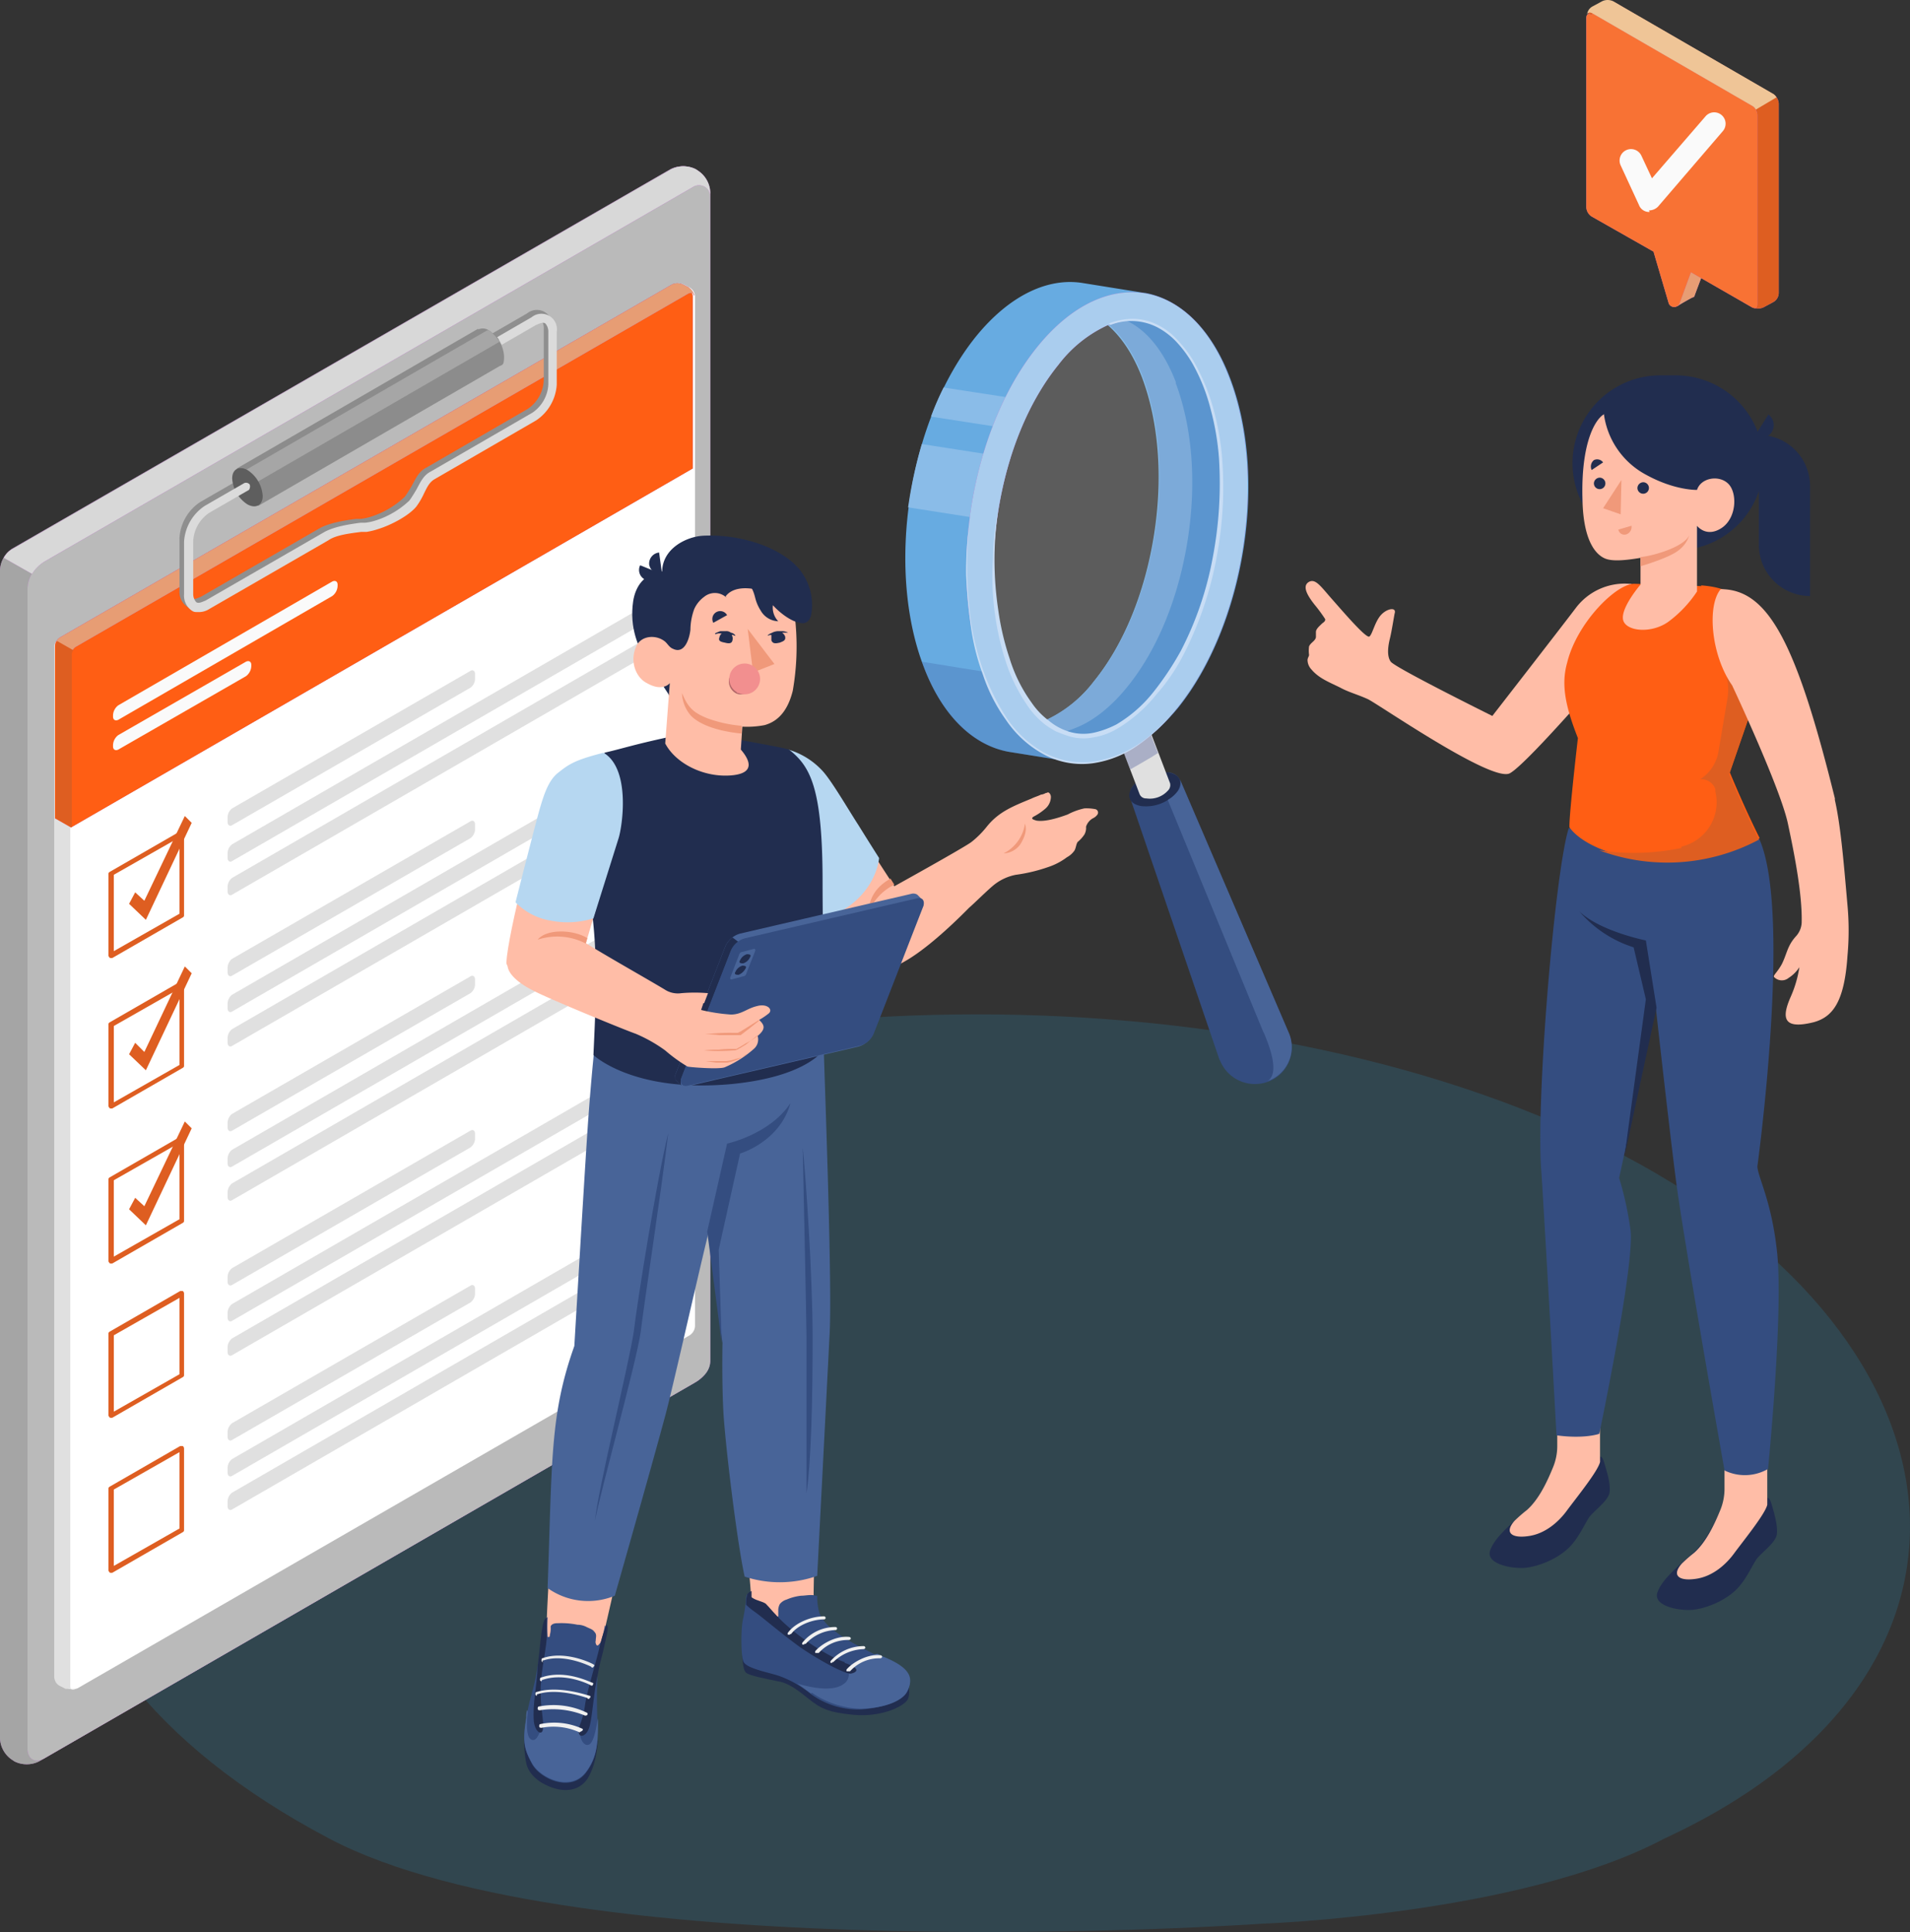 <svg xmlns="http://www.w3.org/2000/svg" width="426.901" height="431.86" viewBox="0 0 426.901 431.86">
  <rect x="0" y="0" width="426.901" height="431.86" fill="#333333" stroke="none"/>
  <g id="enquete-terrain" transform="translate(-329.7 -157.35)">
    <g id="Speech_Bubble" data-name="Speech Bubble" transform="translate(684.249 157.35)">
      <g id="Speech_Bubble-2" data-name="Speech Bubble">
        <g id="Groupe_29" data-name="Groupe 29" transform="translate(14.67 51.788)">
          <path id="Tracé_35" data-name="Tracé 35" d="M550.1,191.122l-.853-2.9c-.512-2.219,8.877,3.073,9.389,5.462l-3.073,8.194a.545.545,0,0,1-.512.512c-.683.341-3.072,1.707-3.243,1.878a1.381,1.381,0,0,1-1.878-.683L546,190.1c-.171-1.195,1.878-.341,4.268.854Z" transform="translate(-545.994 -187.688)" fill="#ba68c8"/>
          <path id="Tracé_36" data-name="Tracé 36" d="M550.1,191.122l-.853-2.9c-.512-2.219,8.877,3.073,9.389,5.462l-3.073,8.194a.545.545,0,0,1-.512.512c-.683.341-3.072,1.707-3.243,1.878a1.381,1.381,0,0,1-1.878-.683L546,190.1c-.171-1.195,1.878-.341,4.268.854Z" transform="translate(-545.994 -187.688)" fill="#e79d74"/>
        </g>
        <g id="Groupe_30" data-name="Groupe 30">
          <path id="Tracé_37" data-name="Tracé 37" d="M543.4,157.706l35.677,20.655a2.6,2.6,0,0,1,1.195,2.048v42.334a2.368,2.368,0,0,1-1.195,2.048l-2.219,1.195a2.917,2.917,0,0,1-2.39,0L538.8,205.332a2.6,2.6,0,0,1-1.2-2.048V160.949a2.368,2.368,0,0,1,1.2-2.048l2.219-1.195A2.916,2.916,0,0,1,543.4,157.706Z" transform="translate(-537.259 -157.279)" fill="#ba68c8"/>
          <path id="Tracé_38" data-name="Tracé 38" d="M543.4,157.706l35.677,20.655a2.6,2.6,0,0,1,1.195,2.048v42.334a2.368,2.368,0,0,1-1.195,2.048l-2.219,1.195a2.917,2.917,0,0,1-2.39,0L538.8,205.332a2.6,2.6,0,0,1-1.2-2.048V160.949a2.368,2.368,0,0,1,1.2-2.048l2.219-1.195A2.916,2.916,0,0,1,543.4,157.706Z" transform="translate(-537.259 -157.279)" fill="#de5e21"/>
          <path id="Tracé_39" data-name="Tracé 39" d="M538.766,159.1l35.677,20.655a2.6,2.6,0,0,1,1.195,2.048v42.334c0,.853-.512,1.024-1.195.683l-13.656-7.852-2.561,7a1.312,1.312,0,0,1-2.39,0l-3.414-11.608-13.827-7.852a2.6,2.6,0,0,1-1.195-2.048V160.124c0-.854.512-1.024,1.195-.683Z" transform="translate(-537.4 -156.113)" fill="#ba68c8"/>
          <path id="Tracé_40" data-name="Tracé 40" d="M538.766,159.1l35.677,20.655a2.6,2.6,0,0,1,1.195,2.048v42.334c0,.853-.512,1.024-1.195.683l-13.656-7.852-2.561,7a1.312,1.312,0,0,1-2.39,0l-3.414-11.608-13.827-7.852a2.6,2.6,0,0,1-1.195-2.048V160.124c0-.854.512-1.024,1.195-.683Z" transform="translate(-537.4 -156.113)" fill="#f87234"/>
          <path id="Tracé_41" data-name="Tracé 41" d="M537.5,160.849c0-.683.512-.854,1.2-.512l35.677,20.655a2.057,2.057,0,0,1,.854.854l4.609-2.731a2.057,2.057,0,0,0-.854-.853L543.3,157.606a2.916,2.916,0,0,0-2.39,0L538.7,158.8a2.315,2.315,0,0,0-1.2,1.878Z" transform="translate(-537.329 -157.35)" fill="#efc597"/>
        </g>
      </g>
      <g id="Check" transform="translate(7.41 25.144)">
        <path id="Tracé_42" data-name="Tracé 42" d="M548.5,194.306h-.341a2.392,2.392,0,0,1-2.049-1.536l-4.1-8.877a2.558,2.558,0,0,1,4.609-2.219l2.39,5.121,11.949-13.827a2.546,2.546,0,0,1,3.926,3.243l-14.51,16.9a2.827,2.827,0,0,1-2.048.854Z" transform="translate(-541.741 -172.08)" fill="#fafafa"/>
      </g>
    </g>
    <path id="Floor" d="M397.616,474.405c56.242,29.683,208.427,19.037,208.427,19.037s58-2,90-19.037c78-35.963,70.972-110.444-8.916-152.608s-209.622-42.163-289.511,0-79.889,110.444,0,152.608Z" transform="translate(5.656 93.91)" fill="rgba(41,174,229,0.16)"/>
    <g id="Groupe_34" data-name="Groupe 34" transform="translate(621.518 241.25)">
      <g id="Groupe_31" data-name="Groupe 31" transform="translate(41.118 101.226)">
        <path id="Tracé_43" data-name="Tracé 43" d="M561.765,355.041v-1.366c-.512,1.536-3.073,8.535-6.828,11.949-3.073,2.731-7.169,5.975-8.194,9.047-1.024,3.243,5.8,4.268,8.535,3.755,3.243-.512,7.511-2.39,9.9-5.292,1.707-2.048,2.731-4.438,3.755-5.975,1.195-1.536,3.756-3.243,4.438-5.121.341-1.024,0-3.243-.512-5.121-.512-1.707-.854-3.585-1.536-3.414v1.024c-.683.853-2.56,1.536-4.78,1.536-1.366,0-4.78-.171-4.78-1.366Z" transform="translate(-509.255 -203.799)" fill="#212d4f"/>
        <path id="Tracé_44" data-name="Tracé 44" d="M550.343,371.362a34.127,34.127,0,0,1,2.731-2.39c2.731-2.39,4.609-6.487,5.8-9.389a12.472,12.472,0,0,0,1.024-5.121V349h9.559v8.877h0v.341c-.512,2.048-4.78,7.34-7.34,10.754-1.707,2.39-4.78,5.292-8.706,5.8C549.831,375.288,547.953,374.093,550.343,371.362Z" transform="translate(-507.393 -206.976)" fill="#ffbda7"/>
        <path id="Tracé_45" data-name="Tracé 45" d="M539.865,349.47V348.1c-.512,1.536-3.073,8.535-6.828,11.949-3.073,2.731-7.169,5.975-8.194,9.047-1.024,3.243,5.8,4.268,8.535,3.755,3.243-.512,7.511-2.39,9.9-5.292,1.707-2.048,2.731-4.438,3.755-5.975,1.2-1.536,3.755-3.243,4.438-5.121.341-1.024,0-3.243-.512-4.95s-.854-3.585-1.536-3.414v1.024c-.683.853-2.56,1.536-4.78,1.536-1.366,0-4.78-.171-4.78-1.366Z" transform="translate(-524.739 -207.617)" fill="#212d4f"/>
        <path id="Tracé_46" data-name="Tracé 46" d="M528.443,365.762a34.187,34.187,0,0,1,2.731-2.39c2.731-2.39,4.609-6.487,5.8-9.389A12.471,12.471,0,0,0,538,348.863V343.4h9.559v8.877h0v.341c-.512,2.048-4.78,7.34-7.34,10.754-1.707,2.39-4.78,5.292-8.706,5.8C527.93,369.688,526.053,368.493,528.443,365.762Z" transform="translate(-522.876 -210.935)" fill="#ffbda7"/>
        <path id="Tracé_47" data-name="Tracé 47" d="M580.235,268.019c7.511,16.217-.341,73.4-.341,73.4.171,2.561,3.243,7.852,4.438,19.46,1.366,13.656-2.048,48.138-2.048,48.138a10.366,10.366,0,0,1-9.73.341s-9.218-51.893-10.925-65.379c-1.536-11.949-4.438-38.067-4.438-38.067L549,343.982a74.24,74.24,0,0,1,2.561,11.778c.853,8.023-7,45.407-7,45.407s-3.243,1.195-9.559.341c0,0-2.731-49.5-3.414-59.234-1.2-16.217,3.073-66.745,6.145-76.475l42.5,2.39Z" transform="translate(-520.044 -265.8)" fill="#344d80"/>
        <path id="Tracé_48" data-name="Tracé 48" d="M553.741,298.208l-2.39-15.022s-10.242-2.048-14.851-6.487a26.42,26.42,0,0,0,12.12,8.023l2.731,11.608-4.78,35.165,7.17-33.287Z" transform="translate(-516.424 -258.094)" fill="#212d4f"/>
      </g>
      <g id="Groupe_33" data-name="Groupe 33">
        <path id="Tracé_49" data-name="Tracé 49" d="M573.112,234.058a13.689,13.689,0,0,0-12.12,5.462c-3.755,4.95-18.607,24.069-18.607,24.069s-21.679-10.754-22.7-12.12-.512-3.926-.171-5.292.854-4.609,1.024-5.462c.512-1.536-1.707-1.195-3.073.341s-1.878,4.268-2.561,4.78-5.8-5.462-8.364-8.364-3.756-4.78-5.292-3.755c-1.2.854-.512,2.561,1.366,4.95a35.083,35.083,0,0,1,2.39,3.243c.171.512-.512.854-.683,1.024-.512.512-1.366,1.195-1.366,1.878v1.195c-.171.854-1.195,1.195-1.536,2.048a6.888,6.888,0,0,0,0,1.878c0,.341-.341.683-.341,1.195a3.15,3.15,0,0,0,.853,2.048c1.707,2.048,4.1,2.9,6.487,4.1,1.878,1.024,3.926,1.536,6.145,2.561s27.824,18.777,31.751,16.558c4.1-2.219,24.922-26.63,24.922-26.63,5.975-10.071,2.219-15.7,2.219-15.7Z" transform="translate(-500.652 -187.457)" fill="#ffbda7"/>
        <path id="Tracé_50" data-name="Tracé 50" d="M565.036,234.145h0c9.559.683,10.242,5.292,12.632,10.242a16.14,16.14,0,0,1,.512,12.291l-6.657,19.289s3.073,7.511,6.657,14.68c-16.729,9.389-37.554,4.438-42.5-2.39-.171-1.366,1.024-12.632,1.878-19.972-2.9-7.34-3.756-12.12-2.39-16.9,2.219-9.047,11.266-17.924,15.193-17.582l14.851.512Z" transform="translate(-476.701 -187.202)" fill="#ff5e14"/>
        <g id="Groupe_32" data-name="Groupe 32" transform="translate(59.657)">
          <path id="Tracé_51" data-name="Tracé 51" d="M555.06,245.591h3.755a19.451,19.451,0,0,0,19.46-19.46h0A19.633,19.633,0,0,0,558.645,206.5h-3.414A19.633,19.633,0,0,0,535.6,226.131h0a19.451,19.451,0,0,0,19.46,19.46Z" transform="translate(-535.6 -206.5)" fill="#212d4f"/>
          <path id="Tracé_52" data-name="Tracé 52" d="M571.437,250.318h0A11.438,11.438,0,0,1,560,238.881V214.3h0a11.438,11.438,0,0,1,11.437,11.437Z" transform="translate(-518.349 -200.985)" fill="#212d4f"/>
          <path id="Tracé_53" data-name="Tracé 53" d="M562.4,211.771l-2.9,4.609a2.626,2.626,0,0,0,3.756-.854,2.945,2.945,0,0,0-.853-3.926Z" transform="translate(-518.702 -202.894)" fill="#212d4f"/>
          <path id="Tracé_54" data-name="Tracé 54" d="M541.691,211.671c-2.219,1.366-5.121,7-4.78,18.948.171,10.071,3.414,12.632,5.121,13.315s4.78.341,7.852-.171v5.975s-4.267,4.95-3.926,7.682,6.145,3.414,10.071.683a26.608,26.608,0,0,0,6.487-6.828v-14.68s2.048,2.731,5.462.512,3.585-7.852,1.536-9.9-6.145-1.366-7,1.366c0,0-4.95.171-11.437-3.414a18.073,18.073,0,0,1-9.389-13.656Z" transform="translate(-534.692 -202.965)" fill="#ffbda7"/>
          <path id="Tracé_55" data-name="Tracé 55" d="M544.1,221.695a1.283,1.283,0,1,0,1.366-1.195A1.319,1.319,0,0,0,544.1,221.695Z" transform="translate(-529.59 -196.602)" fill="#212d4f"/>
          <path id="Tracé_56" data-name="Tracé 56" d="M544.5,226.271l-2.9.853a1.366,1.366,0,0,0,1.878,1.024A1.742,1.742,0,0,0,544.5,226.1Z" transform="translate(-531.358 -192.642)" fill="#f0997a"/>
          <path id="Tracé_57" data-name="Tracé 57" d="M538.171,219.89l2.561-1.707a1.629,1.629,0,0,0-2.049-.512A1.862,1.862,0,0,0,538.171,219.89Z" transform="translate(-533.903 -198.723)" fill="#212d4f"/>
          <path id="Tracé_58" data-name="Tracé 58" d="M538.4,221.095a1.283,1.283,0,1,0,1.366-1.195A1.319,1.319,0,0,0,538.4,221.095Z" transform="translate(-533.62 -197.026)" fill="#212d4f"/>
          <path id="Tracé_59" data-name="Tracé 59" d="M543.7,220.2l-.171,7.682-3.926-1.366Z" transform="translate(-532.772 -196.814)" fill="#f0997a"/>
          <path id="Tracé_60" data-name="Tracé 60" d="M544.5,232.35c3.243-.341,9.9-2.39,10.925-4.95a6.7,6.7,0,0,1-2.39,3.414c-2.048,1.707-8.535,3.585-8.535,3.585V232.35Z" transform="translate(-529.308 -191.723)" fill="#f0997a"/>
        </g>
        <path id="Tracé_61" data-name="Tracé 61" d="M557.536,287.572a10.178,10.178,0,0,0,7.511-12.291v-.512a3.288,3.288,0,0,0-3.414-2.219h0a9.119,9.119,0,0,0,4.1-6.145l2.048-12.12a12.8,12.8,0,0,0-.512-5.8l6.657-7.682s.512.341,1.195.854a16.728,16.728,0,0,1-.341,10.413l-6.657,19.289s3.073,7.511,6.657,14.68a43.563,43.563,0,0,1-35.677,2.39,52.918,52.918,0,0,0,18.265-.512Z" transform="translate(-473.468 -182.249)" fill="#de5e21"/>
        <path id="Tracé_62" data-name="Tracé 62" d="M581.352,281.614c-8.706-35.335-15.022-47.114-25.605-47.114-3.073,3.585-2.219,14.68,2.56,21.509,0,0,10.754,22.874,12.461,30.9,1.536,7.169,3.243,16.046,3.073,22.191a4.841,4.841,0,0,1-1.195,2.9c-2.048,2.219-2.048,3.926-3.243,6.316-1.024,1.878-2.048,2.561-1.707,2.9a2.393,2.393,0,0,0,3.243.171,7.776,7.776,0,0,0,2.39-2.39,26.006,26.006,0,0,1-1.878,6.487c-2.219,4.95-1.707,7.511,5.121,5.8,4.268-1.195,6.828-4.609,7.511-14.851a61.9,61.9,0,0,0,0-11.266c-.853-9.73-1.536-18.094-2.9-23.9Z" transform="translate(-462.973 -186.703)" fill="#ffbda7"/>
      </g>
    </g>
    <g id="Clipboard" transform="translate(329.7 194.52)">
      <g id="Board">
        <path id="Tracé_63" data-name="Tracé 63" d="M479.577,179.765,332.431,264.6a6.077,6.077,0,0,0-2.731,4.78V530.558a6.077,6.077,0,0,0,2.731,4.78l.512.341a6.147,6.147,0,0,0,5.462,0l147.145-85.01a6.078,6.078,0,0,0,2.731-4.78v-261a6.078,6.078,0,0,0-2.731-4.78l-.512-.341a6.147,6.147,0,0,0-5.462,0Z" transform="translate(-329.7 -179.125)" fill="#ba68c8"/>
        <path id="Tracé_64" data-name="Tracé 64" d="M479.577,179.765,332.431,264.6a6.077,6.077,0,0,0-2.731,4.78V530.558a6.077,6.077,0,0,0,2.731,4.78l.512.341a6.147,6.147,0,0,0,5.462,0l147.145-85.01a6.078,6.078,0,0,0,2.731-4.78v-261a6.078,6.078,0,0,0-2.731-4.78l-.512-.341a6.147,6.147,0,0,0-5.462,0Z" transform="translate(-329.7 -179.125)" fill="#a5a5a5"/>
        <path id="Tracé_65" data-name="Tracé 65" d="M485.908,444.324c0,2.39-1.707,3.926-3.755,5.121l-145.1,83.815c-2.048,1.195-3.755.171-3.755-2.219V272.256h0a7.13,7.13,0,0,1,3.755-6.487l145.1-83.815a2.464,2.464,0,0,1,3.755,2.219h0Z" transform="translate(-327.155 -177.388)" fill="#ba68c8"/>
        <path id="Tracé_66" data-name="Tracé 66" d="M485.908,444.324c0,2.39-1.707,3.926-3.755,5.121l-145.1,83.815c-2.048,1.195-3.755.171-3.755-2.219V272.256h0a7.13,7.13,0,0,1,3.755-6.487l145.1-83.815a2.464,2.464,0,0,1,3.755,2.219h0Z" transform="translate(-327.155 -177.388)" fill="#bababa"/>
        <path id="Tracé_67" data-name="Tracé 67" d="M488.1,184.886v1.024a2.515,2.515,0,0,0-3.755-2.219l-145.1,83.815a8.349,8.349,0,0,0-2.731,2.731h0l-6.316-3.585a4.743,4.743,0,0,1,2.048-2.048l147.145-84.839a6.147,6.147,0,0,1,5.462,0l.512.341a6.077,6.077,0,0,1,2.731,4.78Z" transform="translate(-329.347 -179.125)" fill="#ba68c8"/>
        <path id="Tracé_68" data-name="Tracé 68" d="M488.1,184.886v1.024a2.515,2.515,0,0,0-3.755-2.219l-145.1,83.815a8.349,8.349,0,0,0-2.731,2.731h0l-6.316-3.585a4.743,4.743,0,0,1,2.048-2.048l147.145-84.839a6.147,6.147,0,0,1,5.462,0l.512.341a6.077,6.077,0,0,1,2.731,4.78Z" transform="translate(-329.347 -179.125)" fill="#d8d8d8"/>
      </g>
      <g id="Form" transform="translate(12.12 26.16)">
        <g id="Paper">
          <path id="Tracé_69" data-name="Tracé 69" d="M338.195,273.57l136.732-78.864a2.916,2.916,0,0,1,2.39,0l1.366.683a2.368,2.368,0,0,1,1.195,2.048V427.544a2.6,2.6,0,0,1-1.195,2.048L341.95,508.457a2.916,2.916,0,0,1-2.39,0l-1.366-.683A2.368,2.368,0,0,1,337,505.725V275.619A2.6,2.6,0,0,1,338.195,273.57Z" transform="translate(-336.659 -194.45)" fill="#fff"/>
          <path id="Tracé_70" data-name="Tracé 70" d="M341.58,475.433h-2.219L338,474.75A2.368,2.368,0,0,1,336.8,472.7V242.595a1.625,1.625,0,0,1,.341-1.195l3.585,2.048a3.164,3.164,0,0,0-.341,1.195V474.75c0,.683.341,1.024.854.854Z" transform="translate(-336.8 -161.255)" fill="#e0e0e0"/>
          <g id="Groupe_37" data-name="Groupe 37" transform="translate(0.171)">
            <g id="Groupe_35" data-name="Groupe 35">
              <path id="Tracé_71" data-name="Tracé 71" d="M478.583,195.389l-1.366-.683a2.916,2.916,0,0,0-2.39,0L338.095,273.57a2.368,2.368,0,0,0-1.195,2.048v38.408l3.585,2.048,138.952-80.23V197.437a2.6,2.6,0,0,0-1.2-2.048Z" transform="translate(-336.9 -194.45)" fill="#ba68c8"/>
              <path id="Tracé_72" data-name="Tracé 72" d="M478.583,195.389l-1.366-.683a2.916,2.916,0,0,0-2.39,0L338.095,273.57a2.368,2.368,0,0,0-1.195,2.048v38.408l3.585,2.048,138.952-80.23V197.437a2.6,2.6,0,0,0-1.2-2.048Z" transform="translate(-336.9 -194.45)" fill="#ff5e14"/>
            </g>
            <g id="Groupe_36" data-name="Groupe 36" transform="translate(0.341)">
              <path id="Tracé_73" data-name="Tracé 73" d="M479.466,197.1c0-.512-.512-.683-1.195-.341L341.538,275.619a2.057,2.057,0,0,0-.853.854l-3.585-2.048a2.057,2.057,0,0,1,.854-.854l136.733-78.864a2.916,2.916,0,0,1,2.39,0l1.366.683a3.131,3.131,0,0,1,1.195,1.707Z" transform="translate(-337.1 -194.45)" fill="#ba68c8"/>
              <path id="Tracé_74" data-name="Tracé 74" d="M479.466,197.1c0-.512-.512-.683-1.195-.341L341.538,275.619a2.057,2.057,0,0,0-.853.854l-3.585-2.048a2.057,2.057,0,0,1,.854-.854l136.733-78.864a2.916,2.916,0,0,1,2.39,0l1.366.683a3.131,3.131,0,0,1,1.195,1.707Z" transform="translate(-337.1 -194.45)" fill="#e79d74"/>
            </g>
            <path id="Tracé_75" data-name="Tracé 75" d="M337,242.495V280.9l3.585,2.048V244.543a1.625,1.625,0,0,1,.341-1.195l-3.585-2.048a3.165,3.165,0,0,0-.341,1.195Z" transform="translate(-336.829 -161.326)" fill="#de5e21"/>
          </g>
        </g>
      </g>
      <g id="Clip_Board" data-name="Clip Board" transform="translate(24.24 92.685)">
        <g id="Groupe_48" data-name="Groupe 48" transform="translate(0 4.268)">
          <g id="Groupe_39" data-name="Groupe 39">
            <path id="Tracé_76" data-name="Tracé 76" d="M344.583,294.537h-.341s-.341-.341-.341-.512V275.759c0-.171,0-.341.341-.512l15.7-9.047h.512c.171,0,.341.341.341.512v18.265c0,.171,0,.341-.341.512l-15.7,9.047h-.171Zm.512-18.606V293l14.68-8.364v-17.07Z" transform="translate(-343.9 -214.514)" fill="#de5e21"/>
            <g id="Groupe_38" data-name="Groupe 38" transform="translate(26.63)">
              <path id="Tracé_77" data-name="Tracé 77" d="M359.5,277.86v1.195c0,.683.512,1.024,1.024.683l53.259-30.726a2.6,2.6,0,0,0,1.024-1.878v-1.195c0-.683-.512-1.024-1.024-.683l-53.259,30.726a2.6,2.6,0,0,0-1.024,1.878Z" transform="translate(-359.5 -229.417)" fill="#e0e0e0"/>
              <path id="Tracé_78" data-name="Tracé 78" d="M359.5,292.387v1.195c0,.683.512,1.024,1.024.683l94.228-54.454a2.6,2.6,0,0,0,1.024-1.878v-1.195c0-.683-.512-1.024-1.024-.683L360.524,290.51a2.6,2.6,0,0,0-1.024,1.878Z" transform="translate(-359.5 -235.922)" fill="#e0e0e0"/>
              <path id="Tracé_79" data-name="Tracé 79" d="M359.5,296.787v1.195c0,.683.512,1.024,1.024.683l94.228-54.454a2.6,2.6,0,0,0,1.024-1.878v-1.195c0-.683-.512-1.024-1.024-.683l-94.228,54.454a2.6,2.6,0,0,0-1.024,1.878Z" transform="translate(-359.5 -232.811)" fill="#e0e0e0"/>
            </g>
            <path id="Tracé_80" data-name="Tracé 80" d="M350.355,287.415l-3.755-3.585,1.366-2.561,2.048,1.878,9.047-18.948,1.536,1.536Z" transform="translate(-341.991 -215.928)" fill="#de5e21"/>
          </g>
          <g id="Groupe_41" data-name="Groupe 41" transform="translate(0 33.628)">
            <path id="Tracé_81" data-name="Tracé 81" d="M344.583,314.237h-.341s-.341-.341-.341-.512V295.459c0-.171,0-.341.341-.512l15.7-9.047h.512c.171,0,.341.341.341.512v18.265c0,.171,0,.341-.341.512l-15.7,9.047h-.171ZM345.1,295.8v17.07l14.68-8.364v-17.07Z" transform="translate(-343.9 -234.214)" fill="#de5e21"/>
            <g id="Groupe_40" data-name="Groupe 40" transform="translate(26.63)">
              <path id="Tracé_82" data-name="Tracé 82" d="M359.5,297.56v1.195c0,.683.512,1.024,1.024.683l53.259-30.726a2.6,2.6,0,0,0,1.024-1.878v-1.2c0-.683-.512-1.024-1.024-.683l-53.259,30.726A2.6,2.6,0,0,0,359.5,297.56Z" transform="translate(-359.5 -249.117)" fill="#e0e0e0"/>
              <path id="Tracé_83" data-name="Tracé 83" d="M359.5,312.087v1.195c0,.683.512,1.024,1.024.683l94.228-54.454a2.6,2.6,0,0,0,1.024-1.878v-1.195c0-.683-.512-1.024-1.024-.683L360.524,310.21A2.6,2.6,0,0,0,359.5,312.087Z" transform="translate(-359.5 -255.622)" fill="#e0e0e0"/>
              <path id="Tracé_84" data-name="Tracé 84" d="M359.5,316.587v1.195c0,.683.512,1.024,1.024.683l94.228-54.454a2.6,2.6,0,0,0,1.024-1.878v-1.195c0-.683-.512-1.024-1.024-.683L360.524,314.71A2.6,2.6,0,0,0,359.5,316.587Z" transform="translate(-359.5 -252.44)" fill="#e0e0e0"/>
            </g>
            <path id="Tracé_85" data-name="Tracé 85" d="M350.355,307.115l-3.755-3.585,1.366-2.561,2.048,2.048,9.047-19.119,1.536,1.536Z" transform="translate(-341.991 -235.628)" fill="#de5e21"/>
          </g>
          <g id="Groupe_43" data-name="Groupe 43" transform="translate(0 68.281)">
            <path id="Tracé_86" data-name="Tracé 86" d="M344.583,334.537h-.341s-.341-.341-.341-.512V315.759c0-.171,0-.341.341-.512l15.7-9.047h.512c.171,0,.341.341.341.512v18.265c0,.171,0,.341-.341.512l-15.7,9.047h-.171Zm.512-18.607V333l14.68-8.364v-17.07Z" transform="translate(-343.9 -254.514)" fill="#de5e21"/>
            <g id="Groupe_42" data-name="Groupe 42" transform="translate(26.63)">
              <path id="Tracé_87" data-name="Tracé 87" d="M359.5,317.86v1.195c0,.683.512,1.024,1.024.683l53.259-30.726a2.6,2.6,0,0,0,1.024-1.878v-1.195c0-.683-.512-1.024-1.024-.683l-53.259,30.726A2.6,2.6,0,0,0,359.5,317.86Z" transform="translate(-359.5 -269.417)" fill="#e0e0e0"/>
              <path id="Tracé_88" data-name="Tracé 88" d="M359.5,332.387v1.195c0,.683.512,1.024,1.024.683l94.228-54.454a2.6,2.6,0,0,0,1.024-1.878v-1.195c0-.683-.512-1.024-1.024-.683l-94.228,54.454A2.6,2.6,0,0,0,359.5,332.387Z" transform="translate(-359.5 -275.922)" fill="#e0e0e0"/>
              <path id="Tracé_89" data-name="Tracé 89" d="M359.5,336.787v1.195c0,.683.512,1.024,1.024.683l94.228-54.454a2.6,2.6,0,0,0,1.024-1.878v-1.195c0-.683-.512-1.024-1.024-.683l-94.228,54.454A2.6,2.6,0,0,0,359.5,336.787Z" transform="translate(-359.5 -272.811)" fill="#e0e0e0"/>
            </g>
            <path id="Tracé_90" data-name="Tracé 90" d="M350.355,327.415l-3.755-3.585,1.366-2.56,2.048,1.878,9.047-18.948,1.536,1.536Z" transform="translate(-341.991 -255.928)" fill="#de5e21"/>
          </g>
          <g id="Groupe_45" data-name="Groupe 45" transform="translate(0 102.763)">
            <path id="Tracé_91" data-name="Tracé 91" d="M344.583,354.737h-.341s-.341-.341-.341-.512V335.959c0-.171,0-.341.341-.512l15.7-9.047h.512c.171,0,.341.341.341.512v18.265c0,.171,0,.341-.341.512l-15.7,9.047h-.171ZM345.1,336.3v17.07l14.68-8.364v-17.07Z" transform="translate(-343.9 -274.714)" fill="#de5e21"/>
            <g id="Groupe_44" data-name="Groupe 44" transform="translate(26.63)">
              <path id="Tracé_92" data-name="Tracé 92" d="M359.5,338.06v1.195c0,.683.512,1.024,1.024.683l53.259-30.726a2.6,2.6,0,0,0,1.024-1.878v-1.195c0-.683-.512-1.024-1.024-.683l-53.259,30.726A2.6,2.6,0,0,0,359.5,338.06Z" transform="translate(-359.5 -289.617)" fill="#e0e0e0"/>
              <path id="Tracé_93" data-name="Tracé 93" d="M359.5,352.587v1.195c0,.683.512,1.024,1.024.683l94.228-54.454a2.6,2.6,0,0,0,1.024-1.878v-1.195c0-.683-.512-1.024-1.024-.683l-94.228,54.454A2.6,2.6,0,0,0,359.5,352.587Z" transform="translate(-359.5 -296.122)" fill="#e0e0e0"/>
              <path id="Tracé_94" data-name="Tracé 94" d="M359.5,357.087v1.195c0,.683.512,1.024,1.024.683l94.228-54.454a2.6,2.6,0,0,0,1.024-1.878v-1.195c0-.683-.512-1.024-1.024-.683l-94.228,54.454A2.6,2.6,0,0,0,359.5,357.087Z" transform="translate(-359.5 -292.94)" fill="#e0e0e0"/>
            </g>
          </g>
          <g id="Groupe_47" data-name="Groupe 47" transform="translate(0 137.415)">
            <path id="Tracé_95" data-name="Tracé 95" d="M344.583,375.037h-.341s-.341-.341-.341-.512V356.259c0-.171,0-.341.341-.512l15.7-9.047h.512c.171,0,.341.341.341.512v18.265c0,.171,0,.341-.341.512l-15.7,9.047h-.171Zm.512-18.607V373.5l14.68-8.364v-17.07Z" transform="translate(-343.9 -295.014)" fill="#de5e21"/>
            <g id="Groupe_46" data-name="Groupe 46" transform="translate(26.63)">
              <path id="Tracé_96" data-name="Tracé 96" d="M359.5,358.36v1.195c0,.683.512,1.024,1.024.683l53.259-30.726a2.6,2.6,0,0,0,1.024-1.878v-1.195c0-.683-.512-1.024-1.024-.683l-53.259,30.726A2.6,2.6,0,0,0,359.5,358.36Z" transform="translate(-359.5 -309.917)" fill="#e0e0e0"/>
              <path id="Tracé_97" data-name="Tracé 97" d="M359.5,372.887v1.2c0,.683.512,1.024,1.024.683l94.228-54.454a2.6,2.6,0,0,0,1.024-1.878v-1.195c0-.683-.512-1.024-1.024-.683L360.524,371.01A2.6,2.6,0,0,0,359.5,372.887Z" transform="translate(-359.5 -316.422)" fill="#e0e0e0"/>
              <path id="Tracé_98" data-name="Tracé 98" d="M359.5,377.287v1.195c0,.683.512,1.024,1.024.683l94.228-54.454a2.6,2.6,0,0,0,1.024-1.878v-1.2c0-.683-.512-1.024-1.024-.683l-94.228,54.454A2.6,2.6,0,0,0,359.5,377.287Z" transform="translate(-359.5 -313.311)" fill="#e0e0e0"/>
            </g>
          </g>
        </g>
        <g id="Groupe_49" data-name="Groupe 49" transform="translate(1.024)">
          <path id="Tracé_99" data-name="Tracé 99" d="M345.695,261.209l47.8-27.654c.683-.341,1.195,0,1.195.683v.341a2.918,2.918,0,0,1-1.195,2.219l-47.8,27.654c-.683.341-1.195,0-1.195-.683v-.341A2.918,2.918,0,0,1,345.695,261.209Z" transform="translate(-344.5 -233.422)" fill="#fafafa"/>
          <path id="Tracé_100" data-name="Tracé 100" d="M345.695,260.443,374.2,244.055c.683-.341,1.2,0,1.2.683v.341a2.918,2.918,0,0,1-1.2,2.219l-28.507,16.387c-.683.341-1.195,0-1.195-.683v-.341A2.918,2.918,0,0,1,345.695,260.443Z" transform="translate(-344.5 -225.998)" fill="#fafafa"/>
        </g>
      </g>
      <g id="Clip" transform="translate(40.115 32.212)">
        <path id="Shadow" d="M436.5,201.93v11.778a10.382,10.382,0,0,1-4.609,8.023l-22.7,13.144c-1.195.683-1.707,1.878-2.39,3.243a16.209,16.209,0,0,1-1.707,2.9c-1.707,2.048-5.633,4.1-8.364,4.95a15.977,15.977,0,0,1-2.731.683H392.8c-2.561.341-5.633.683-7.34,1.878l-26.63,15.363a4.267,4.267,0,0,1-2.39.683c-.854,0-1.024,0-1.536-.341a4.077,4.077,0,0,1-1.707-3.585V248.873a10.382,10.382,0,0,1,4.609-8.023l8.877-5.121h0a1.056,1.056,0,0,1,1.195.341,1.4,1.4,0,0,1-.171,1.195h0l-8.877,5.121a8.115,8.115,0,0,0-3.585,6.316V260.48a2.73,2.73,0,0,0,.683,1.878c.512.341,1.195,0,2.048-.341l26.63-15.363c2.219-1.195,5.462-1.707,8.023-2.048h1.024a11.956,11.956,0,0,0,2.39-.512,19.52,19.52,0,0,0,7.511-4.438c.512-.683,1.024-1.536,1.536-2.39.854-1.536,1.536-3.243,3.243-4.1l22.7-13.144a8.115,8.115,0,0,0,3.585-6.316V201.93a2.73,2.73,0,0,0-.683-1.878c-.512-.341-1.195,0-2.048.341l-7.682,4.438a9.043,9.043,0,0,0-1.024-1.707l7.682-4.438a3.47,3.47,0,0,1,5.633,3.243Z" transform="translate(-353.2 -197.995)" fill="#8f8f8f"/>
        <g id="Clip-2" data-name="Clip" transform="translate(1.024 0.854)">
          <g id="Groupe_50" data-name="Groupe 50" transform="translate(10.754 3.184)">
            <path id="Tracé_101" data-name="Tracé 101" d="M414.642,200.6h0a2.427,2.427,0,0,1,2.39.171,7.47,7.47,0,0,1,3.414,5.8c0,2.048-.341,1.878-1.024,2.219h0L365.48,240.031l-4.78-8.364,53.942-31.239Z" transform="translate(-359.676 -200.361)" fill="#8c8c8c"/>
            <path id="Tracé_102" data-name="Tracé 102" d="M362.878,235.765l56.332-32.6a8.684,8.684,0,0,0-2.39-2.561h-.341L361,232.692l1.878,3.243Z" transform="translate(-359.464 -200.191)" fill="#a6a6a6"/>
            <path id="Tracé_103" data-name="Tracé 103" d="M363.514,219.08c-1.878-1.024-3.414-.171-3.414,1.878a7.47,7.47,0,0,0,3.414,5.8c1.878,1.024,3.414.171,3.414-1.878A7.47,7.47,0,0,0,363.514,219.08Z" transform="translate(-360.1 -187.433)" fill="#5e5e5e"/>
          </g>
          <path id="Tracé_104" data-name="Tracé 104" d="M437.1,202.43v11.778a10.382,10.382,0,0,1-4.609,8.023l-22.7,13.144c-1.195.683-1.707,1.878-2.39,3.243a16.209,16.209,0,0,1-1.707,2.9c-1.707,2.048-5.633,4.1-8.364,4.95a15.985,15.985,0,0,1-2.731.683H393.4c-2.561.341-5.633.683-7.34,1.878l-26.63,15.363a4.267,4.267,0,0,1-2.39.683c-.854,0-1.024,0-1.536-.341a4.077,4.077,0,0,1-1.707-3.585V249.373a10.382,10.382,0,0,1,4.609-8.023l8.877-5.121h0a1.056,1.056,0,0,1,1.195.341,1.4,1.4,0,0,1-.171,1.195h0l-8.877,5.121a8.115,8.115,0,0,0-3.585,6.316V260.98a2.73,2.73,0,0,0,.683,1.878c.512.341,1.2,0,2.048-.341l26.63-15.363c2.219-1.195,5.463-1.707,8.023-2.048h1.024a11.959,11.959,0,0,0,2.39-.512,19.519,19.519,0,0,0,7.511-4.438c.512-.683,1.024-1.536,1.536-2.39.854-1.536,1.536-3.243,3.243-4.1l22.7-13.144a8.115,8.115,0,0,0,3.585-6.316V202.429a2.73,2.73,0,0,0-.683-1.878c-.512-.341-1.195,0-2.048.341l-7.682,4.438a9.044,9.044,0,0,0-1.024-1.707l7.682-4.438a3.47,3.47,0,0,1,5.633,3.243Z" transform="translate(-353.8 -198.495)" fill="#dbdbdb"/>
        </g>
      </g>
    </g>
    <g id="Magnifying_Glass" data-name="Magnifying Glass" transform="translate(532.05 220.386)">
      <g id="Groupe_52" data-name="Groupe 52" transform="translate(46.469 95.726)">
        <g id="Groupe_51" data-name="Groupe 51" transform="translate(3.572 13.795)">
          <path id="Tracé_105" data-name="Tracé 105" d="M497.728,322.9h0l-19.972-58.551h0a3.244,3.244,0,0,1,.683-2.9,9.165,9.165,0,0,1,7.852-2.9,2.96,2.96,0,0,1,2.561,1.707h0l24.41,56.844h0a8.075,8.075,0,0,1-4.78,10.584,8.408,8.408,0,0,1-10.754-4.95h0Z" transform="translate(-477.508 -258.437)" fill="#344d80"/>
          <path id="Tracé_106" data-name="Tracé 106" d="M486.338,258.545c2.731.512,3.414,2.39,1.707,4.609a9.165,9.165,0,0,1-7.852,2.9c-2.731-.512-3.414-2.39-1.707-4.609A9.165,9.165,0,0,1,486.338,258.545Z" transform="translate(-477.555 -258.437)" fill="#212d4f"/>
          <path id="Tracé_107" data-name="Tracé 107" d="M504.109,316.244,482.6,264.009a6.83,6.83,0,0,0,2.048-1.707,2.819,2.819,0,0,0,.683-2.9l24.41,56.844h0a8.075,8.075,0,0,1-4.78,10.583c2.219-1.536,1.195-5.975-1.024-11.1Z" transform="translate(-473.988 -257.756)" fill="#486498"/>
        </g>
        <path id="Tracé_108" data-name="Tracé 108" d="M476.039,252.138a5.434,5.434,0,0,1,4.78-1.707,1.548,1.548,0,0,1,1.536,1.024h0l5.8,15.193h0a1.732,1.732,0,0,1-.512,1.707,5.434,5.434,0,0,1-4.78,1.707,1.548,1.548,0,0,1-1.536-1.024l-5.8-15.192h0A1.732,1.732,0,0,1,476.039,252.138Z" transform="translate(-475.462 -250.356)" fill="#e0e0e0"/>
        <path id="Tracé_109" data-name="Tracé 109" d="M484.764,258.233l-2.219-5.633c-2.048,1.366-4.1,2.561-6.145,3.755l2.219,5.633c2.048-1.2,4.268-2.39,6.316-3.756Z" transform="translate(-474.8 -248.769)" fill="#2e3d8a" opacity="0.3"/>
      </g>
      <g id="Groupe_55" data-name="Groupe 55">
        <g id="Groupe_53" data-name="Groupe 53">
          <path id="Tracé_110" data-name="Tracé 110" d="M501.6,196.706l-13.827-2.219c-7.682-1.195-16.217,2.731-23.728,11.949-15.022,18.607-20.314,51.723-11.608,74.085,4.268,11.1,11.266,17.412,18.948,18.777l13.827,2.219a20.769,20.769,0,0,0,10.071-1.195q7.169-2.817,13.827-10.754c15.022-18.606,20.314-51.723,11.608-74.085-4.268-11.1-11.266-17.412-18.948-18.777Zm2.219,54.113c-2.048,12.973-6.828,24.581-13.485,32.775a28.968,28.968,0,0,1-11.1,8.877c-3.073-2.561-5.8-6.487-7.852-11.778-3.755-9.9-4.78-22.362-2.731-35.335s6.828-24.581,13.485-32.775a28.966,28.966,0,0,1,11.1-8.876c3.073,2.561,5.8,6.487,7.852,11.778C504.845,225.384,505.869,237.845,503.821,250.818Z" transform="translate(-448.24 -194.278)" fill="#67abe1"/>
          <path id="Tracé_111" data-name="Tracé 111" d="M448.771,234.971l19.631,3.073a11.532,11.532,0,0,1,.341-2.39,84.7,84.7,0,0,1,2.731-11.778l-19.8-3.073a99.7,99.7,0,0,0-3.073,14.168ZM456.623,208a60.03,60.03,0,0,0-2.9,6.657l19.8,3.073a45.076,45.076,0,0,1,3.073-6.487l-19.972-3.073Z" transform="translate(-447.985 -184.576)" fill="#8abce8"/>
          <path id="Tracé_112" data-name="Tracé 112" d="M484.131,267.975l-13.656-2.219c-7.682-1.195-14.68-7.511-18.948-18.777s-.341-.854-.512-1.366l13.827,2.219c0,.512.341.854.512,1.366,4.268,11.1,11.266,17.412,18.948,18.777Z" transform="translate(-447.328 -160.736)" fill="#2e3d8a" opacity="0.2"/>
        </g>
        <path id="Tracé_113" data-name="Tracé 113" d="M480.839,200.229H480.5c3.073,2.561,5.8,6.487,7.852,11.778,3.755,9.9,4.78,22.362,2.731,35.335s-6.828,24.581-13.485,32.775a28.967,28.967,0,0,1-11.1,8.876,12.966,12.966,0,0,0,13.485,2.219c4.78-1.878,7.682-4.609,11.266-9.047,6.658-8.194,11.437-19.8,13.486-32.775s1.024-25.605-2.731-35.335c-4.609-12.12-12.632-17.412-21.338-14.168Z" transform="translate(-435.33 -190.973)" fill="#67abe1"/>
        <path id="Tracé_114" data-name="Tracé 114" d="M480.839,200.229H480.5c3.073,2.561,5.8,6.487,7.852,11.778,3.755,9.9,4.78,22.362,2.731,35.335s-6.828,24.581-13.485,32.775a28.967,28.967,0,0,1-11.1,8.876,12.966,12.966,0,0,0,13.485,2.219c4.78-1.878,7.682-4.609,11.266-9.047,6.658-8.194,11.437-19.8,13.486-32.775s1.024-25.605-2.731-35.335c-4.609-12.12-12.632-17.412-21.338-14.168Z" transform="translate(-435.33 -190.973)" fill="#2e3d8a" opacity="0.2"/>
        <path id="Tracé_115" data-name="Tracé 115" d="M500.433,213.127c3.755,9.9,4.78,22.362,2.731,35.335s-6.828,24.581-13.486,32.775c-3.585,4.438-7.511,7.511-11.266,9.047s-2.39.683-3.585.854h0a10.671,10.671,0,0,1-3.414-2.219c-3.073-2.561-5.8-6.487-7.852-11.778-3.755-9.9-4.78-22.362-2.731-35.335s6.828-24.581,13.485-32.775a28.967,28.967,0,0,1,11.1-8.876h.341a9.174,9.174,0,0,1,3.585-.854c4.609,2.048,8.535,6.828,11.266,14Z" transform="translate(-440.072 -190.727)" fill="#fff" opacity="0.2"/>
        <g id="Groupe_54" data-name="Groupe 54" transform="translate(13.588 2.305)">
          <path id="Tracé_116" data-name="Tracé 116" d="M472.047,207.871c-15.022,18.607-20.314,51.723-11.608,74.085,8.535,22.362,27.824,25.264,42.846,6.657s20.314-51.723,11.608-74.085c-8.535-22.362-27.824-25.264-42.846-6.657Zm26.63,76.987c-3.585,4.438-7.511,7.511-11.266,9.047a14.127,14.127,0,0,1-13.486-2.219c-3.073-2.561-5.8-6.487-7.852-11.778-3.755-9.9-4.78-22.362-2.731-35.335s6.828-24.581,13.485-32.775a28.967,28.967,0,0,1,11.1-8.876h.341c8.706-3.414,16.558,1.878,21.338,14.168,3.755,9.9,4.78,22.362,2.731,35.335S505.5,277.005,498.847,285.2Z" transform="translate(-456.172 -195.628)" fill="#ba68c8"/>
          <path id="Tracé_117" data-name="Tracé 117" d="M472.047,207.871c-15.022,18.607-20.314,51.723-11.608,74.085,8.535,22.362,27.824,25.264,42.846,6.657s20.314-51.723,11.608-74.085c-8.535-22.362-27.824-25.264-42.846-6.657Zm26.63,76.987c-3.585,4.438-7.511,7.511-11.266,9.047a14.127,14.127,0,0,1-13.486-2.219c-3.073-2.561-5.8-6.487-7.852-11.778-3.755-9.9-4.78-22.362-2.731-35.335s6.828-24.581,13.485-32.775a28.967,28.967,0,0,1,11.1-8.876h.341c8.706-3.414,16.558,1.878,21.338,14.168,3.755,9.9,4.78,22.362,2.731,35.335S505.5,277.005,498.847,285.2Z" transform="translate(-456.172 -195.628)" fill="#aacdee"/>
          <path id="Tracé_118" data-name="Tracé 118" d="M456.883,225.9a91.928,91.928,0,0,0,.512,22.7,60.656,60.656,0,0,0,2.9,10.925,50.761,50.761,0,0,0,5.121,10.071,24.558,24.558,0,0,0,8.194,7.511,18.525,18.525,0,0,0,10.925,2.048,25.162,25.162,0,0,0,10.413-4.1,38.79,38.79,0,0,0,8.194-7.682,39.818,39.818,0,0,1-8.194,7.852,23.305,23.305,0,0,1-10.413,4.268,18.045,18.045,0,0,1-11.1-2.048,24.036,24.036,0,0,1-8.364-7.682,37.374,37.374,0,0,1-5.121-10.071,50.217,50.217,0,0,1-2.731-11.1q-.768-5.633-1.024-11.266a83.18,83.18,0,0,1,.683-11.266Z" transform="translate(-456.2 -174.225)" fill="#c8ddf5"/>
          <path id="Tracé_119" data-name="Tracé 119" d="M485.689,200.124a14.785,14.785,0,0,1,5.462-1.024,12.318,12.318,0,0,1,5.463,1.366,14.685,14.685,0,0,1,4.438,3.414,27.963,27.963,0,0,1,3.414,4.438,46.644,46.644,0,0,1,4.438,10.413,60.549,60.549,0,0,1,2.048,11.1,82.753,82.753,0,0,1,.171,11.266,84.54,84.54,0,0,1-1.366,11.266,78.627,78.627,0,0,1-7.17,21.338,43.121,43.121,0,0,1-6.316,9.389,32.58,32.58,0,0,1-8.535,7.511,15.083,15.083,0,0,1-5.462,2.048,11.211,11.211,0,0,1-5.8-.341c-1.024-.341-1.878-.683-2.731-1.024-.853-.512-1.707-1.024-2.39-1.536a18.851,18.851,0,0,1-3.926-4.268,37.887,37.887,0,0,1-4.95-10.242,61.169,61.169,0,0,1-2.39-11.1,62.187,62.187,0,0,1-.341-11.266,59.679,59.679,0,0,1,1.195-11.1,75.532,75.532,0,0,0,0,22.362,59.773,59.773,0,0,0,2.561,10.925,33.666,33.666,0,0,0,4.95,9.9,16.488,16.488,0,0,0,3.755,3.926,12.986,12.986,0,0,0,4.78,2.561,11.115,11.115,0,0,0,5.292.171,20.705,20.705,0,0,0,5.121-1.878,30.248,30.248,0,0,0,8.194-7.17,66.58,66.58,0,0,0,6.145-9.218,74.517,74.517,0,0,0,7.17-21,88.269,88.269,0,0,0,1.366-22.191,58.492,58.492,0,0,0-1.878-10.925A41.456,41.456,0,0,0,504.3,209a26.835,26.835,0,0,0-3.243-4.438,16.352,16.352,0,0,0-4.268-3.414,12.716,12.716,0,0,0-10.754-.683Z" transform="translate(-453.768 -193.173)" fill="#c8ddf5"/>
        </g>
      </g>
    </g>
    <g id="Character" transform="translate(442.876 277.061)">
      <g id="Bottom" transform="translate(3.988 111.847)">
        <path id="Tracé_120" data-name="Tracé 120" d="M443.429,355.2c-.341,9.9-.512,19.46-.512,25.093,0,.512-3.926,2.9-7.682,2.39-3.755-.683-4.78-1.878-4.78-2.219,0-1.366-1.366-3.243-1.366-4.609A182.812,182.812,0,0,0,426.7,355.2h16.729Z" transform="translate(-378.282 -249.023)" fill="#ffbda7"/>
        <path id="Tracé_121" data-name="Tracé 121" d="M402.466,358.266l17.241-1.366c-1.878,8.364-3.755,16.9-5.121,22.7a32.954,32.954,0,0,1-1.536,5.121c-.853,3.755-10.071,4.268-11.949-1.707l.341-5.121c.171-4.78.683-12.461,1.024-19.631Z" transform="translate(-396.382 -247.821)" fill="#ffbda7"/>
        <g id="Groupe_57" data-name="Groupe 57" transform="translate(48.546 124.1)">
          <path id="Tracé_122" data-name="Tracé 122" d="M463.942,380.928c.171,0,.683,2.561-.512,3.585-1.366,1.366-5.8,3.414-11.608,2.9s-7.511-1.536-9.9-3.414-4.609-3.755-7.17-4.1c-2.39-.512-6.145-1.195-7-1.878s-.854-3.926-.854-3.926l36.872,6.828Z" transform="translate(-426.687 -359.761)" fill="#212d4f"/>
          <path id="Tracé_123" data-name="Tracé 123" d="M428.866,365.9a1.06,1.06,0,0,0-1.024.854,33.633,33.633,0,0,1-.683,4.95c-.512,2.048-.512,7.852,0,9.389.341,1.707,5.462,2.561,8.023,3.414a23.928,23.928,0,0,1,7.169,4.1,17.947,17.947,0,0,0,10.754,3.414c4.438-.171,9.389-1.707,10.584-3.756,1.366-2.561,1.536-4.95-5.292-7.682-1.195-.512-5.121-2.561-6.657-3.414a29.462,29.462,0,0,1-4.78-3.243,8.089,8.089,0,0,1-1.707-1.707,9.047,9.047,0,0,1-1.024-1.707,13,13,0,0,1-.512-3.585v-.341h-.341c-1.024-.341-2.219,0-3.243,0a11.41,11.41,0,0,0-3.243.854,3.07,3.07,0,0,0-1.536,1.024,3.164,3.164,0,0,0-.341,1.195v1.536c-.171.171-.512,0-.854,0a22.3,22.3,0,0,1-1.878-2.048c-.341-.341-1.707-.512-2.219-.853-.341-.341-.854-.341-1.195-.683s-.171-.854-.341-1.366Z" transform="translate(-426.775 -365.559)" fill="#344d80"/>
          <path id="Tracé_124" data-name="Tracé 124" d="M437.173,382.777c-1.195-.854-1.878-1.366-3.073-2.219h0s7.17,2.39,10.242.171a2.553,2.553,0,0,0,.854-3.585c0-.512,4.78-2.9,6.828-3.243h0a10.053,10.053,0,0,0,1.366.683c6.657,2.731,6.487,5.121,5.292,7.682-1.024,2.048-4.609,3.755-10.413,3.926a20.331,20.331,0,0,1-10.925-3.585Z" transform="translate(-421.596 -359.902)" fill="#486498"/>
          <path id="Tracé_125" data-name="Tracé 125" d="M449.421,381.746c4.1,1.366,2.39,2.219,1.366,2.39-1.195.171-7-2.9-11.437-5.975-4.438-3.243-8.364-6.657-10.071-7.852a18.143,18.143,0,0,1-1.878-1.536,6.451,6.451,0,0,1,.171-2.048c0-.683,1.024-1.024,1.024-1.024v1.366a5.111,5.111,0,0,0,1.366.683c.854.341,1.707.512,2.049,1.024.683.683,1.195,1.366,1.878,2.048,3.755,4.268,11.437,9.389,15.534,10.754Z" transform="translate(-426.333 -365.7)" fill="#212d4f"/>
          <g id="Groupe_56" data-name="Groupe 56" transform="translate(10.327 5.633)">
            <path id="Tracé_126" data-name="Tracé 126" d="M440.994,377.7h-.341c-.171,0-.171-.341,0-.512,1.195-1.366,4.438-3.414,7.511-3.073a.367.367,0,0,1,.341.341c0,.171-.171.341-.512.341a8.733,8.733,0,0,0-6.657,2.9h-.341Z" transform="translate(-427.381 -365.41)" fill="#f0f0f0"/>
            <path id="Tracé_127" data-name="Tracé 127" d="M438.895,376.659h-.341c-.171,0-.171-.341,0-.512a9.911,9.911,0,0,1,7.34-3.243.367.367,0,0,1,.341.341c0,.171-.171.341-.512.341a10.118,10.118,0,0,0-6.657,2.9h-.341Z" transform="translate(-428.866 -366.247)" fill="#f0f0f0"/>
            <path id="Tracé_128" data-name="Tracé 128" d="M436.894,375.3h-.341c-.171,0-.171-.341,0-.512,1.195-1.366,4.438-3.414,7.511-3.073a.367.367,0,0,1,.341.341c0,.171-.171.341-.512.341a8.733,8.733,0,0,0-6.657,2.9h-.341Z" transform="translate(-430.28 -367.107)" fill="#f0f0f0"/>
            <path id="Tracé_129" data-name="Tracé 129" d="M435.194,374.33h-.341c-.171,0-.171-.341,0-.512a9.419,9.419,0,0,1,7.34-3.414.341.341,0,1,1,0,.683,9.422,9.422,0,0,0-6.657,3.073h-.341Z" transform="translate(-431.482 -368.014)" fill="#f0f0f0"/>
            <path id="Tracé_130" data-name="Tracé 130" d="M433.294,373.1h-.341c-.171,0-.171-.341,0-.512,1.536-2.048,4.95-3.585,8.023-3.585a.341.341,0,1,1,0,.683c-2.731,0-5.975,1.366-7.34,3.243a.529.529,0,0,0-.341.171Z" transform="translate(-432.825 -369)" fill="#f0f0f0"/>
          </g>
        </g>
        <g id="Groupe_59" data-name="Groupe 59" transform="translate(0 129.904)">
          <path id="Tracé_131" data-name="Tracé 131" d="M414.833,386.9c-.341,3.926-1.024,6.487-2.39,8.706-1.536,2.219-4.1,2.9-6.828,2.219s-6.145-2.56-6.828-5.8a23.924,23.924,0,0,1,0-9.218l16.046,4.268Z" transform="translate(-398.336 -359.414)" fill="#212d4f"/>
          <path id="Tracé_132" data-name="Tracé 132" d="M403.377,369.271c-1.024.341-1.195,5.633-2.048,10.754-.853,5.633-1.878,7.17-2.56,11.778-.854,5.292-.341,7,1.366,10.242,1.878,3.243,8.535,6.316,11.949,1.878,2.731-3.585,2.731-7.169,2.561-12.461-.171-5.462,0-8.364.171-12.461.341-3.926,2.39-7.682,1.536-8.023a23.272,23.272,0,0,1-.683,2.9,2.107,2.107,0,0,1-.683,1.366c-.512.683-.854-.512-.683-.854,0-.853.341-1.366-.341-2.048-.341-.512-1.024-.683-1.707-1.024a4.545,4.545,0,0,0-2.048-.512,18.015,18.015,0,0,0-4.268-.341c-.512,0-1.366,0-1.707.683v.341a4.725,4.725,0,0,1-.171,1.536s0,.512-.171.512h-.341a37.7,37.7,0,0,1,0-4.438Z" transform="translate(-398.318 -369.1)" fill="#344d80"/>
          <path id="Tracé_133" data-name="Tracé 133" d="M399.125,381.471c0,.683-.683,5.462.683,6.316,1.536,1.024,2.39-2.9,2.39-2.9s3.585-1.024,8.706,1.195c-.341.853.512,3.414,1.878,2.9s1.878-5.633,2.049-5.8c0,4.95,0,8.364-2.731,11.949-3.414,4.438-10.071,1.366-11.949-1.878s-2.219-4.95-1.366-10.242a5.263,5.263,0,0,1,.171-1.707Z" transform="translate(-398.333 -360.474)" fill="#486498"/>
          <path id="Tracé_134" data-name="Tracé 134" d="M401.677,393.781c0,1.878-1.707,1.195-2.048-1.366-.341-3.926.683-7.852.853-12.461.683-5.121.854-10.754,2.048-10.754v4.438c-.341,3.926-1.536,8.364-1.366,12.461,0,3.585.683,5.8.512,7.682Z" transform="translate(-397.471 -369.029)" fill="#212d4f"/>
          <path id="Tracé_135" data-name="Tracé 135" d="M405.4,394c.341-1.878,1.024-2.39,1.536-5.975.512-3.414,2.56-9.73,3.414-13.656a43.445,43.445,0,0,1,1.366-4.268c.683.341,0,2.561-.512,4.95s-1.024,3.755-1.366,5.975c-1.024,4.438-1.195,9.218-1.878,11.778s-2.731,2.731-2.39.853Z" transform="translate(-393.342 -368.393)" fill="#212d4f"/>
          <g id="Groupe_58" data-name="Groupe 58" transform="translate(2.499 8.612)">
            <path id="Tracé_136" data-name="Tracé 136" d="M409.347,385.124h0a14.09,14.09,0,0,0-8.535-1.024c-.171,0-.512,0-.512-.341,0-.171,0-.512.341-.512a15.123,15.123,0,0,1,9.218,1.024c.171,0,.341.341,0,.512a.6.6,0,0,1-.341.171Z" transform="translate(-399.446 -367.96)" fill="#f0f0f0"/>
            <path id="Tracé_137" data-name="Tracé 137" d="M410.684,382.986h0a18.7,18.7,0,0,0-10.071-1.195c-.171,0-.512,0-.512-.341,0-.171,0-.512.341-.512a17.12,17.12,0,0,1,10.584,1.366.327.327,0,0,1,.171.512.6.6,0,0,1-.341.171Z" transform="translate(-399.588 -369.578)" fill="#f0f0f0"/>
            <path id="Tracé_138" data-name="Tracé 138" d="M400.141,379.967a.334.334,0,0,1-.341-.341c0-.171,0-.512.341-.512,4.95-1.536,11.608.854,11.779.854s.341.341,0,.512c0,.171-.341.341-.512,0,0,0-6.487-2.39-11.1-.854h-.171Z" transform="translate(-399.8 -370.997)" fill="#f0f0f0"/>
            <path id="Tracé_139" data-name="Tracé 139" d="M400.741,378.105a.334.334,0,0,1-.341-.341c0-.171,0-.512.341-.512,5.462-1.878,11.1,1.2,11.437,1.2.171,0,.171.341,0,.512,0,.171-.341.171-.512,0,0,0-5.462-2.9-10.584-1.195h-.171Z" transform="translate(-399.376 -372.379)" fill="#f0f0f0"/>
            <path id="Tracé_140" data-name="Tracé 140" d="M400.941,375.6a.334.334,0,0,1-.341-.341c0-.171,0-.512.171-.512,5.121-1.878,11.266,1.195,11.437,1.366.171,0,.341.341,0,.512,0,.171-.341.341-.512,0,0,0-5.975-3.073-10.754-1.366h-.171Z" transform="translate(-399.234 -374.145)" fill="#ebebeb"/>
          </g>
        </g>
        <path id="Tracé_141" data-name="Tracé 141" d="M437.247,336.7l3.243,24.923s-.171,7.682.171,14.851,3.073,29.7,4.78,37.384a25.153,25.153,0,0,0,16.217-.171s2.219-43.017,2.731-53.259c.683-10.071-.854-51.211-1.366-67.427H412.154s-1.024,8.876-1.878,21.679c-.853,12.973-2.9,47.626-2.9,47.626-5.462,15.363-4.95,25.435-5.975,54.113a15.592,15.592,0,0,0,15.022,1.707s8.023-28.166,11.1-39.6c1.536-5.463,6.828-29.19,9.9-41.822" transform="translate(-396.17 -293)" fill="#486498"/>
        <path id="Tracé_142" data-name="Tracé 142" d="M434.8,307.6s.853,39.432.853,42.5v34.823c1.024-7,1.366-20.484,1.366-34.652S435.483,313.916,434.8,307.6Z" transform="translate(-372.555 -282.677)" fill="#344d80"/>
        <path id="Tracé_143" data-name="Tracé 143" d="M423.987,305.7c-2.561,10.413-6.828,37.042-7.682,44.212-1.024,7.17-8.023,35.335-8.706,42.5,1.366-7.17,9.218-35.165,10.242-42.334C418.7,342.913,422.451,318.673,423.987,305.7Z" transform="translate(-391.786 -284.021)" fill="#344d80"/>
        <path id="Tracé_144" data-name="Tracé 144" d="M426.738,310.847,422.3,330.478l3.243,24.922-.683-20.826,4.78-21.508s8.876-2.561,11.266-11.266c-4.609,7-14.168,9.047-14.168,9.047Z" transform="translate(-381.393 -286.778)" fill="#344d80"/>
      </g>
      <g id="Top" transform="translate(0 0)">
        <g id="Groupe_61" data-name="Groupe 61" transform="translate(61.624 47.833)">
          <g id="Groupe_60" data-name="Groupe 60" transform="translate(0.683 1.156)">
            <path id="Tracé_145" data-name="Tracé 145" d="M445.3,297.868c-7-9.559-12.8-18.948-12.8-18.948l1.024-22.7s4.268-1.195,10.754,9.559c3.926,6.487,12.632,19.8,12.632,19.8s15.7-8.706,17.241-9.9a20.621,20.621,0,0,0,3.414-3.414c2.731-3.414,5.975-4.609,10.071-6.316.683-.341,1.366-.512,2.048-.853a2.426,2.426,0,0,0,1.024-.341c.341,0,.512-.341.854,0a1.3,1.3,0,0,1,.341.854,3.563,3.563,0,0,1-1.366,2.731,13.375,13.375,0,0,1-2.561,1.707c-.683.512.171.683.683.853,2.048.341,5.121-.683,7-1.366a14.105,14.105,0,0,1,3.755-1.366,10.5,10.5,0,0,1,2.39.171.785.785,0,0,1,.512,1.195,2.509,2.509,0,0,1-1.024.853,3.318,3.318,0,0,0-1.536,1.878,3.078,3.078,0,0,1-.341,1.707,7.341,7.341,0,0,1-1.536,1.707c-.341.512-.341,1.195-.683,1.878a4.842,4.842,0,0,1-1.707,1.536,14.562,14.562,0,0,1-4.268,2.219,36.425,36.425,0,0,1-7.169,1.707,11.262,11.262,0,0,0-4.609,2.048c-1.366,1.024-4.78,4.438-5.8,5.292-1.195,1.195-8.194,8.364-14,11.778-6.657,3.926-8.706,3.585-14.339-4.268Z" transform="translate(-432.5 -256.177)" fill="#ffbda7"/>
            <path id="Tracé_146" data-name="Tracé 146" d="M449.275,273.766a11.607,11.607,0,0,0-5.975,6.828c.341-2.731.854-5.8,5.121-8.194Z" transform="translate(-424.864 -244.707)" fill="#f0997a"/>
            <path id="Tracé_147" data-name="Tracé 147" d="M465.88,265.2a8.837,8.837,0,0,1-4.78,6.657,4.836,4.836,0,0,0,3.755-2.048c1.366-2.219,1.366-3.585,1.024-4.609Z" transform="translate(-412.279 -249.797)" fill="#f0997a"/>
          </g>
          <path id="Tracé_148" data-name="Tracé 148" d="M433.466,255.5a16.871,16.871,0,0,1,7.682,4.78c2.048,2.219,5.8,8.706,8.023,12.12,2.219,3.585,4.609,7.34,4.609,7.34s-.512,9.218-12.12,13.656L432.1,279.569l1.195-24.069Z" transform="translate(-432.1 -255.5)" fill="#b6d7f1"/>
        </g>
        <g id="Chest" transform="translate(17.397 45.102)">
          <path id="Chest-2" data-name="Chest" d="M424.813,253.9c-7.852,1.707-10.242,2.561-14,3.414,0,0-7.682,7.17-3.243,32.775a118.26,118.26,0,0,1,1.2,18.948c0,5.633-.342,11.949-.512,15.875,0,0,8.876,8.535,30.9,6.487,17.412-1.707,20.826-8.023,20.826-8.023s-.512-23.9-.512-37.042c0-21.167-2.731-25.947-7.511-29.7-.683-.341-12.291-2.39-12.291-2.39l-14.68-.341Z" transform="translate(-406.191 -253.9)" fill="#212d4f"/>
        </g>
        <g id="Head" transform="translate(28.133)">
          <g id="Groupe_67" data-name="Groupe 67" transform="translate(0 2.036)">
            <g id="Groupe_63" data-name="Groupe 63">
              <g id="Groupe_62" data-name="Groupe 62" transform="translate(0 0.018)">
                <path id="Tracé_149" data-name="Tracé 149" d="M436.753,229.225c-8.535-1.878-14.51,1.366-17.924,5.8-3.585,0-5.633,2.9-6.145,6.316-1.707,11.778,7.852,18.094,9.218,23.728l27.824-21c.512-4.268-1.878-12.632-12.973-15.022Z" transform="translate(-412.481 -228.682)" fill="#212d4f"/>
                <path id="Tracé_150" data-name="Tracé 150" d="M413.751,231.4l4.609,1.878a2.724,2.724,0,0,1-3.414,1.366,2.389,2.389,0,0,1-1.366-3.243Z" transform="translate(-411.841 -226.76)" fill="#212d4f"/>
                <path id="Tracé_151" data-name="Tracé 151" d="M416.927,229.7l.683,4.95a2.8,2.8,0,0,1-2.9-2.219,2.486,2.486,0,0,1,2.219-2.731Z" transform="translate(-410.92 -227.962)" fill="#212d4f"/>
              </g>
              <path id="Tracé_152" data-name="Tracé 152" d="M416.4,234.866c3.585-4.438,9.218-7.511,17.753-5.633,11.1,2.561,13.485,10.925,12.973,15.022l-5.975,4.438-10.413-8.535c-1.536-2.9-10.754-5.8-14.339-5.462Z" transform="translate(-409.71 -228.671)" fill="#212d4f"/>
              <path id="Tracé_153" data-name="Tracé 153" d="M433.228,236.293a3.779,3.779,0,0,0-4.78,0,6.85,6.85,0,0,0-2.219,2.731,13.806,13.806,0,0,0-.854,4.609c-.171,1.707-1.195,5.633-3.926,4.268-.853-.341-1.195-1.195-1.878-1.707-2.048-1.536-5.292-1.195-6.316,1.195-1.536,3.414,0,7,2.39,8.194,3.585,2.048,5.121,0,5.121,0l-1.024,13.485c2.219,4.268,8.194,7.511,14.339,7.169,5.975-.341,4.609-3.414,2.561-5.8l.341-5.121a20.6,20.6,0,0,0,4.95-.341c3.755-1.024,5.462-4.268,6.316-7.682a57.384,57.384,0,0,0,.683-14.339,20.485,20.485,0,0,0-.512-3.414c-2.731-4.1-12.632-7.511-15.363-3.073Z" transform="translate(-412.369 -224.636)" fill="#ffbda7"/>
            </g>
            <g id="Groupe_66" data-name="Groupe 66" transform="translate(11.128 14.831)">
              <path id="Tracé_154" data-name="Tracé 154" d="M427.6,239.7l1.195,9.73,4.78-1.878Z" transform="translate(-412.92 -235.704)" fill="#f0997a"/>
              <g id="Groupe_64" data-name="Groupe 64" transform="translate(10.497 14.921)">
                <path id="Tracé_155" data-name="Tracé 155" d="M425.236,246.1l5.121,1.878a2.742,2.742,0,0,1-3.414,1.707A3.021,3.021,0,0,1,425.236,246.1Z" transform="translate(-425.149 -246.1)" fill="#b16668"/>
                <path id="Tracé_156" data-name="Tracé 156" d="M426.907,249.231h.341a3.441,3.441,0,1,0-.341-.171Z" transform="translate(-425.113 -245.817)" fill="#f28f8f"/>
              </g>
              <path id="Tracé_157" data-name="Tracé 157" d="M431.224,240.341a3.165,3.165,0,0,1,1.195-.341h1.195a3.369,3.369,0,0,1,1.195.341h-1.366a1.7,1.7,0,0,1,.683.854c.171.854-.341,1.024-1.195,1.366-.853.171-1.536.341-1.878-.512v-1.195h-.341l-.512.171h0c.171-.341.683-.512,1.024-.683Z" transform="translate(-411.081 -235.492)" fill="#212d4f"/>
              <g id="Groupe_65" data-name="Groupe 65" transform="translate(6.758)">
                <path id="Tracé_158" data-name="Tracé 158" d="M423.3,240.512h0a11.373,11.373,0,0,1,1.195-.512h1.2a1.625,1.625,0,0,1,1.195.341,1.4,1.4,0,0,1,1.024.683h0a.843.843,0,0,1-.512-.171h-.341a1.5,1.5,0,0,1,.171,1.195c-.171.854-1.024.683-1.707.512-.854-.171-1.536-.341-1.2-1.195a1.452,1.452,0,0,1,.512-.854h-.341a1.848,1.848,0,0,0-1.024.171Z" transform="translate(-422.718 -235.492)" fill="#212d4f"/>
                <path id="Tracé_159" data-name="Tracé 159" d="M426.272,238.282,423.2,239.99a1.757,1.757,0,1,1,3.073-1.707Z" transform="translate(-422.959 -237.359)" fill="#212d4f"/>
              </g>
              <path id="Tracé_160" data-name="Tracé 160" d="M432.486,255.44a29.225,29.225,0,0,1-7.852-1.707c-2.9-1.195-4.268-2.219-5.633-5.633a8,8,0,0,0,2.048,5.121c3.414,3.414,11.266,3.926,11.266,3.926V255.44Z" transform="translate(-419 -229.765)" fill="#f0997a"/>
            </g>
          </g>
          <path id="Tracé_161" data-name="Tracé 161" d="M430.57,241.171a3.441,3.441,0,0,1,1.024-3.073,4.334,4.334,0,0,1,3.243-.341c1.536.683,2.048,2.39,2.39,3.755a9.519,9.519,0,0,0,1.195,2.731,4.675,4.675,0,0,0,3.926,2.39,4.389,4.389,0,0,1-1.195-3.585c1.366,1.536,3.926,3.585,5.975,3.926,1.366.341,2.219-.341,2.56-1.707a12.6,12.6,0,0,0-2.9-10.584l-1.024-1.024c-4.95-4.438-13.315-6.487-20.143-6.145-3.755.171-9.389,2.9-9.218,8.364,3.585-.341,12.973,2.39,14.339,5.462Z" transform="translate(-409.712 -227.479)" fill="#212d4f"/>
        </g>
        <g id="Tablet" transform="translate(0 48.516)">
          <g id="Groupe_69" data-name="Groupe 69" transform="translate(37.64 31.509)">
            <g id="Groupe_68" data-name="Groupe 68">
              <path id="Tracé_162" data-name="Tracé 162" d="M473.418,275.795h0l-1.195-1.195h0a1.689,1.689,0,0,0-1.366-.171l-38.237,8.877a5.207,5.207,0,0,0-3.243,2.731l-11.1,28.507a1.6,1.6,0,0,0,0,1.536h0l1.195,1.195h0a1.688,1.688,0,0,0,1.366.171l38.237-8.877a5.207,5.207,0,0,0,3.243-2.731c2.219-5.633,8.877-22.874,11.1-28.507a1.232,1.232,0,0,0-.171-1.536Z" transform="translate(-418.026 -274.359)" fill="#486498"/>
              <path id="Tracé_163" data-name="Tracé 163" d="M432.3,281.124a6.444,6.444,0,0,0-1.707,2.048L419.5,311.68a2.308,2.308,0,0,0,0,1.536l-1.195-1.195h0q-.512-.512,0-1.536l11.1-28.507a5.338,5.338,0,0,1,1.536-1.878Z" transform="translate(-418.05 -270.299)" fill="#212d4f"/>
              <path id="Tracé_164" data-name="Tracé 164" d="M418.942,315.146l11.1-28.507a4.745,4.745,0,0,1,3.243-2.731l38.237-8.876c1.366-.341,1.878.512,1.536,1.707-2.219,5.633-8.877,22.874-11.1,28.507a4.745,4.745,0,0,1-3.243,2.731l-38.237,8.877C419.113,317.195,418.6,316.341,418.942,315.146Z" transform="translate(-417.491 -273.937)" fill="#344d80"/>
            </g>
            <path id="Tracé_165" data-name="Tracé 165" d="M425.3,288.087l2.048-5.292a.762.762,0,0,1,.683-.512l2.561-.683c.171,0,.341,0,.341.341-.341,1.024-1.707,4.268-2.048,5.292a.762.762,0,0,1-.683.512l-2.561.683C425.471,288.428,425.3,288.428,425.3,288.087Z" transform="translate(-412.924 -269.239)" fill="#486498"/>
            <path id="Tracé_166" data-name="Tracé 166" d="M426.656,283.666a2.47,2.47,0,0,1,1.536-1.366c.683,0,1.024.171.683.683a2.47,2.47,0,0,1-1.536,1.366C426.656,284.348,426.314,284.178,426.656,283.666Z" transform="translate(-412.06 -268.744)" fill="#212d4f"/>
            <path id="Tracé_167" data-name="Tracé 167" d="M426.056,285.166a2.47,2.47,0,0,1,1.536-1.366c.683,0,1.024.171.683.683a3.012,3.012,0,0,1-1.536,1.366C426.056,285.848,425.714,285.678,426.056,285.166Z" transform="translate(-412.485 -267.683)" fill="#212d4f"/>
          </g>
          <g id="Groupe_70" data-name="Groupe 70" transform="translate(0 0.341)">
            <path id="Tracé_168" data-name="Tracé 168" d="M439.938,294.941l-.512,1.536a38.816,38.816,0,0,0,6.657,1.024c2.39,0,3.585-1.366,5.8-1.878,2.39-.683,3.755.854,2.561,1.707A15.6,15.6,0,0,1,452.4,298.7c1.024,1.024,1.707,1.878-.341,3.585a2.773,2.773,0,0,1-.853,2.9,23.688,23.688,0,0,1-6.487,4.1c-1.195.512-7.852,0-8.364-.171a34.394,34.394,0,0,1-4.95-3.585,32.937,32.937,0,0,0-6.657-3.755c-2.048-.683-19.972-8.023-23.045-9.73-3.073-1.536-8.194-5.121-3.926-8.364,4.268-3.414,10.925-5.462,16.046-2.048,3.755,2.39,13.144,7.682,17.412,10.242a5.373,5.373,0,0,0,3.756.854,34.125,34.125,0,0,1,5.975,0l-.854,2.219Z" transform="translate(-395.897 -239.293)" fill="#ffbda7"/>
            <path id="Tracé_169" data-name="Tracé 169" d="M417.679,256.1c-8.194,2.39-10.754,3.755-12.291,8.194-2.731,7.17-9.047,31.921-9.389,38.408,0,3.243,15.192,3.755,15.192,3.755l2.561-8.023s5.292-18.094,6.487-21.85c1.366-4.268,2.9-16.387-2.561-20.484Z" transform="translate(-396 -256.1)" fill="#ffbda7"/>
            <path id="Tracé_170" data-name="Tracé 170" d="M410.854,282.014a13.893,13.893,0,0,0-10.754-.854c2.048-2.561,8.194-2.219,11.1-.341Z" transform="translate(-393.101 -239.679)" fill="#f0997a"/>
            <path id="Tracé_171" data-name="Tracé 171" d="M434.12,290.9c-.854.512-1.878,1.195-2.731,1.707-.512.341-.853.512-1.366.853l-.683.341h-.854a42.411,42.411,0,0,0-6.487.341,20.655,20.655,0,0,1,3.243.171h4.609c.171,0,.171,0,.341-.171.512-.341.854-.683,1.366-1.024l2.561-2.048Z" transform="translate(-377.617 -231.496)" fill="#f0997a"/>
            <path id="Tracé_172" data-name="Tracé 172" d="M433.849,293.071a14.743,14.743,0,0,1-2.731,1.707c-.512.341-.854.512-1.366.854-.171,0-.512.341-.683.341h-.683a21.763,21.763,0,0,0-3.243.171,20.657,20.657,0,0,0-3.243.171,41.14,41.14,0,0,0,6.487,0,1.539,1.539,0,0,0,.853-.171c.171,0,.512-.341.683-.341.512-.341.854-.512,1.366-.854l2.561-2.048Z" transform="translate(-377.688 -230.082)" fill="#f0997a"/>
            <path id="Tracé_173" data-name="Tracé 173" d="M431.147,295.571a8.574,8.574,0,0,1-2.219.854,10.422,10.422,0,0,1-2.219.512H422.1l2.39.341h2.39a9.646,9.646,0,0,0,4.267-1.878Z" transform="translate(-377.547 -228.314)" fill="#f0997a"/>
          </g>
          <path id="Tracé_174" data-name="Tracé 174" d="M417,255.9c-6.828,1.707-8.023,2.731-10.413,4.609-2.219,1.878-3.243,5.121-4.78,10.925s-4.609,17.924-4.609,17.924a14.155,14.155,0,0,0,7.852,4.1,19.425,19.425,0,0,0,9.559-.512s4.78-15.192,5.633-17.924,2.731-15.534-3.414-19.119Z" transform="translate(-395.152 -255.9)" fill="#b6d7f1"/>
        </g>
      </g>
    </g>
  </g>
</svg>
